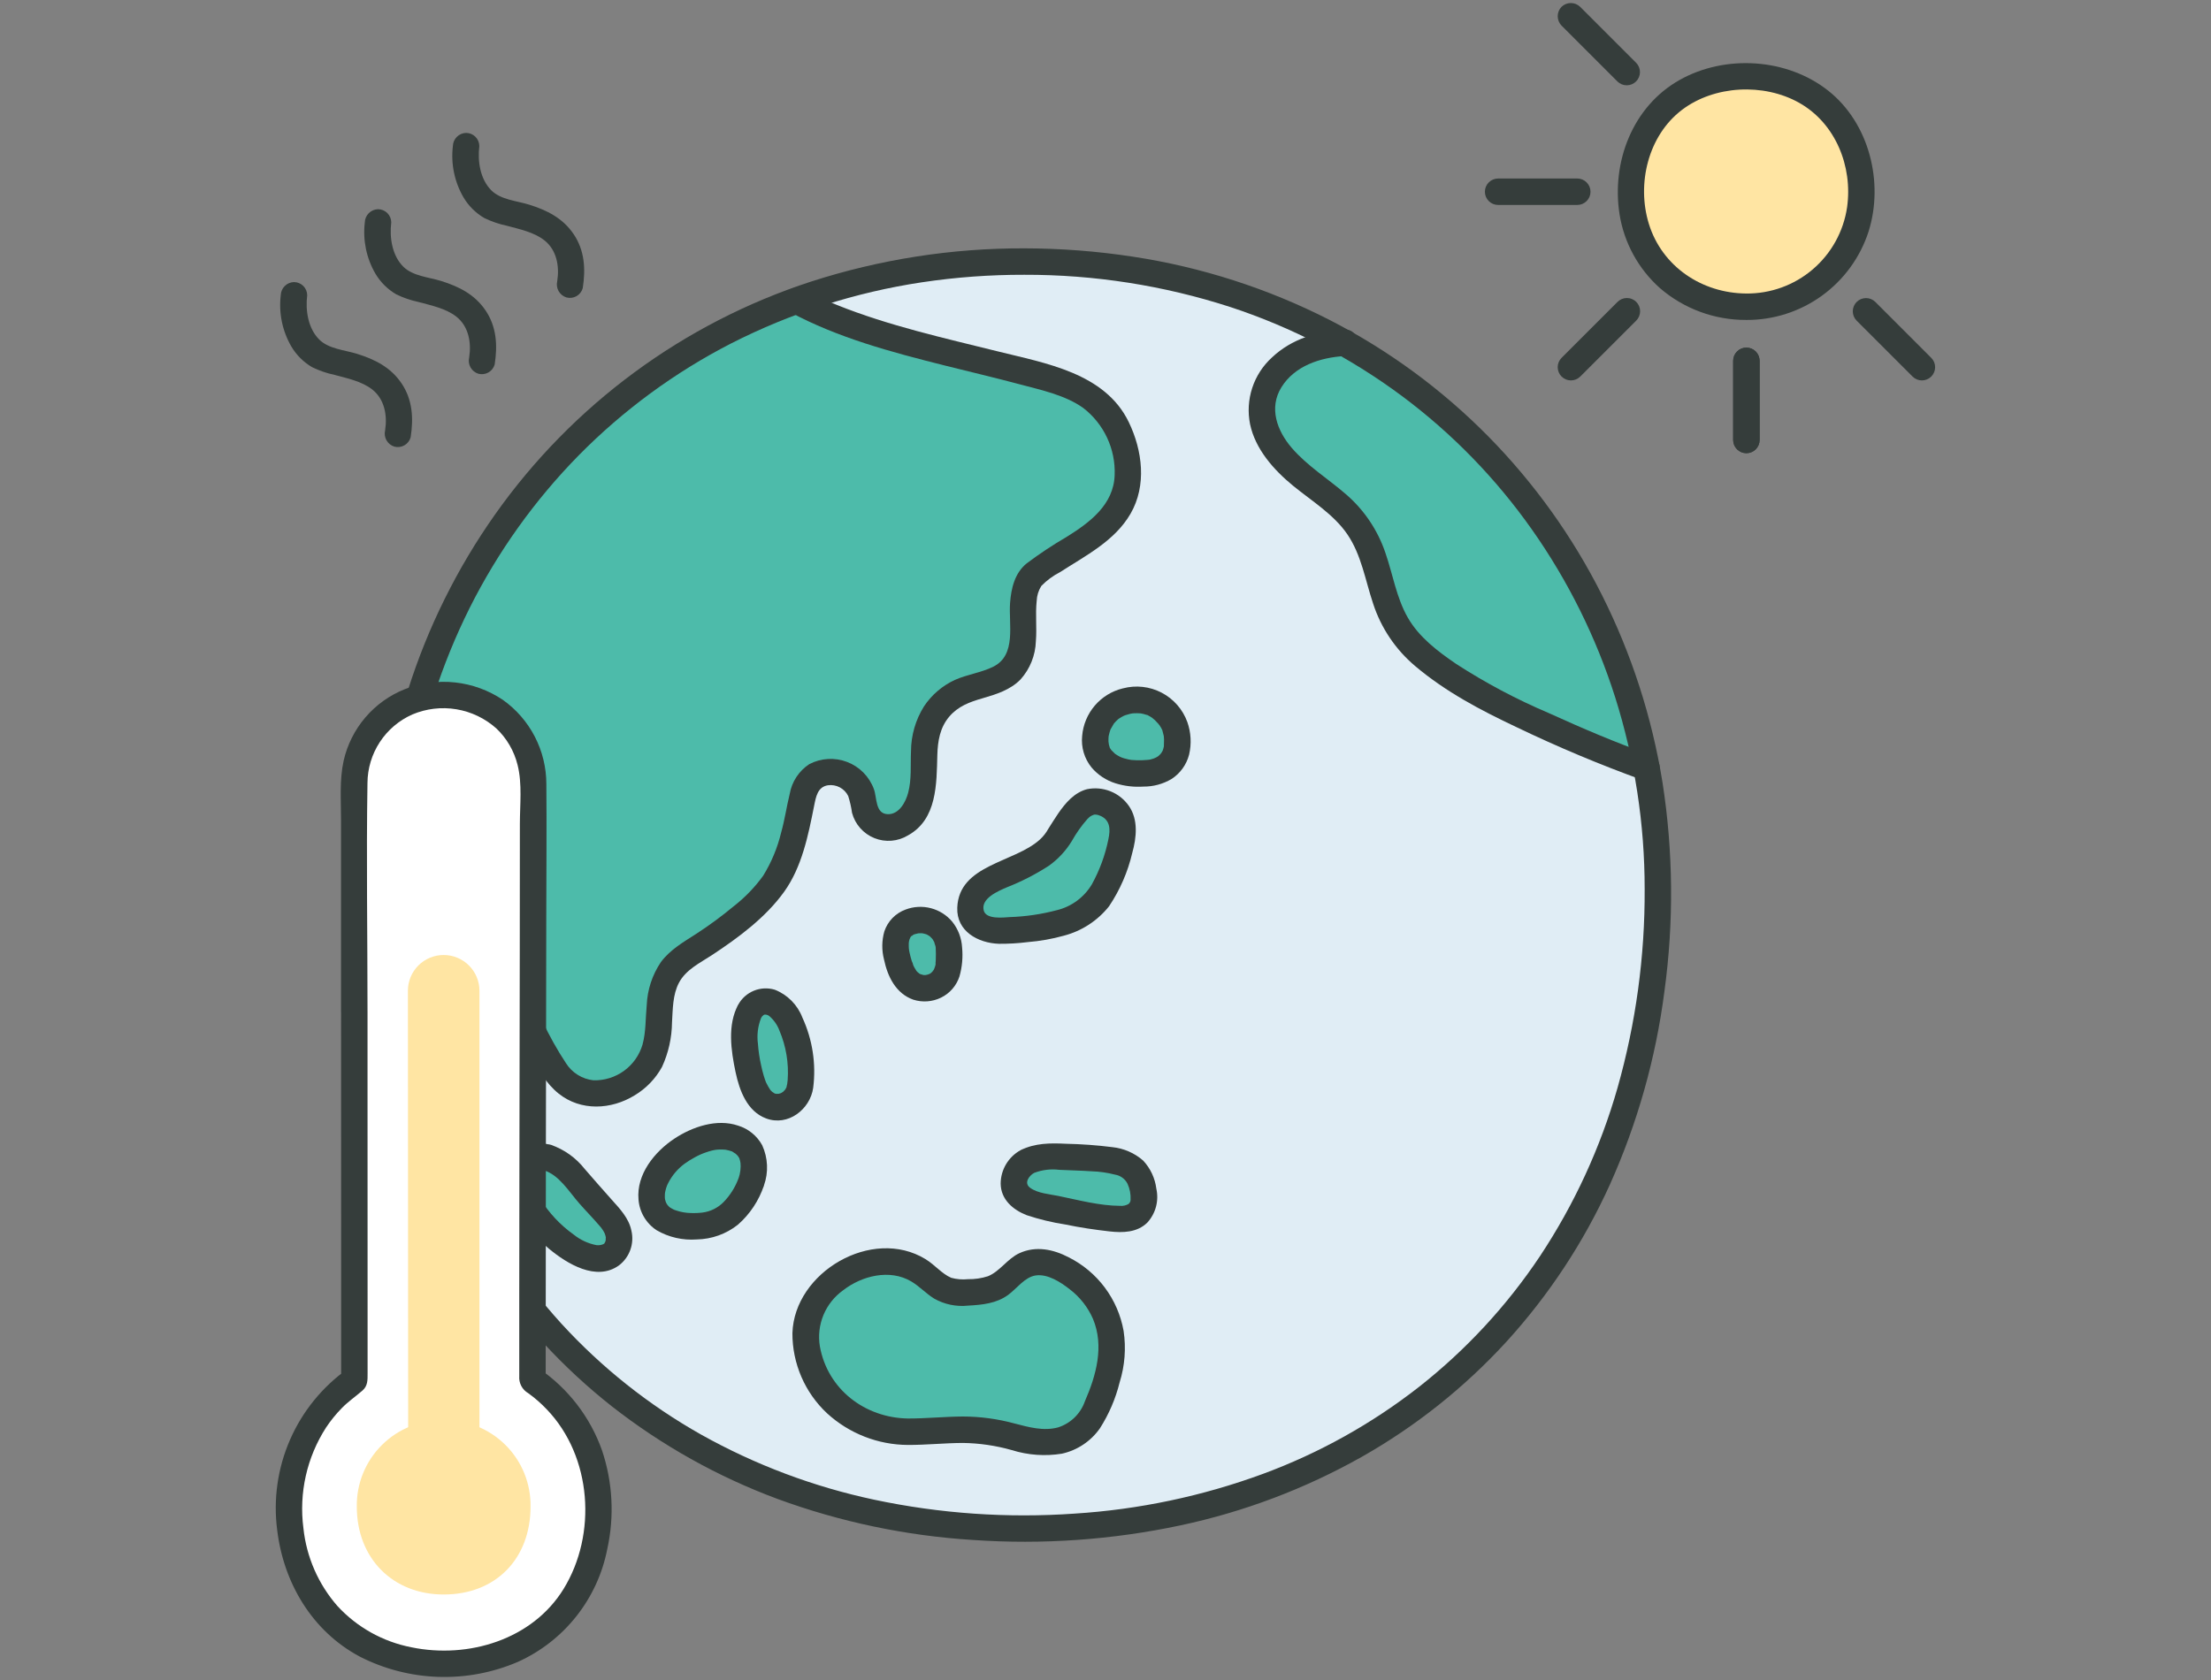 <svg width="200" height="152" viewBox="0 0 200 152" fill="none" xmlns="http://www.w3.org/2000/svg">
<rect x="0" y="0" width="200" height="152" fill="#808080" stroke="none"/>
<g clip-path="url(#clip0_341_64311)">
<path d="M92.655 23.665C58.765 23.665 35.342 49.829 35.342 80.445C35.342 114.7 59.269 138.29 92.655 138.29C126.04 138.29 149.968 114.7 149.968 80.445C149.968 49.828 126.543 23.664 92.655 23.665Z" fill="#E0EDF5"/>
<path d="M101.045 46.175C101.072 46.135 101.098 46.094 101.124 46.053C102.466 43.926 102.167 41.265 101.192 39.049C100.759 38.075 100.131 37.201 99.347 36.481C98.562 35.761 97.638 35.21 96.631 34.862C90.585 32.641 79.238 31.102 72.05 27.195C49.638 35.326 35.342 56.528 35.342 80.446C35.342 80.772 35.344 81.097 35.348 81.421C37.443 81.995 39.431 82.903 41.236 84.113C43.112 85.633 44.726 87.451 46.013 89.495C47.397 91.566 48.396 93.81 49.632 95.961C50.098 96.842 50.748 97.611 51.539 98.217C53.907 99.896 57.42 98.443 58.76 96.1C60.197 93.585 59.016 90.416 60.588 87.969C61.244 86.948 62.314 86.322 63.318 85.693C64.344 85.05 65.325 84.322 66.284 83.582C67.986 82.27 69.792 80.692 70.711 78.708C71.369 77.216 71.874 75.661 72.217 74.066C72.498 72.862 72.56 70.844 73.808 70.171C74.234 69.951 74.708 69.838 75.188 69.843C75.667 69.848 76.139 69.969 76.56 70.198C76.982 70.426 77.342 70.754 77.608 71.153C77.874 71.552 78.039 72.01 78.088 72.488C78.097 72.857 78.184 73.22 78.343 73.553C78.501 73.886 78.729 74.182 79.01 74.422C79.425 74.719 79.927 74.873 80.438 74.86C80.948 74.847 81.441 74.668 81.841 74.35C83.222 73.328 83.518 71.6 83.566 69.985C83.609 68.643 83.516 67.272 83.905 65.987C84.132 65.258 84.508 64.584 85.007 64.006C85.507 63.429 86.12 62.96 86.809 62.63C88.354 61.899 90.276 61.851 91.47 60.629C93.261 58.795 92.11 55.788 92.761 53.303C92.903 52.767 93.196 52.282 93.605 51.907C94.455 51.264 95.34 50.668 96.256 50.123C98.002 49.055 99.891 47.92 101.045 46.175Z" fill="#4DBBAA"/>
<path d="M117.356 32.121C117.689 31.934 118.037 31.773 118.396 31.64C119.424 31.273 120.502 31.062 121.593 31.015C135.988 39.116 145.849 53.174 148.936 69.44C144.387 67.841 135.06 63.761 131.874 61.615C129.81 60.23 127.687 58.779 126.41 56.653C124.791 53.969 124.734 50.55 123.029 47.923C121.683 45.835 119.475 44.503 117.574 42.908C115.674 41.313 113.93 39.101 114.136 36.628C114.297 34.708 115.654 33.075 117.356 32.121Z" fill="#4DBBAA"/>
<path d="M121.602 29.825C119.194 29.968 116.852 30.648 115.065 32.335C114.239 33.084 113.622 34.035 113.274 35.094C112.926 36.153 112.858 37.284 113.077 38.377C113.551 40.64 115.225 42.522 116.964 43.946C118.643 45.322 120.648 46.533 121.888 48.359C123.157 50.228 123.499 52.504 124.207 54.608C124.921 56.809 126.237 58.766 128.006 60.258C130.757 62.586 133.92 64.251 137.16 65.781C140.896 67.577 144.72 69.183 148.619 70.592C148.925 70.677 149.252 70.636 149.528 70.48C149.804 70.323 150.006 70.063 150.09 69.757C150.175 69.451 150.134 69.124 149.977 68.849C149.821 68.573 149.561 68.37 149.255 68.286C146.145 67.187 143.101 65.882 140.099 64.517C137.185 63.28 134.384 61.793 131.726 60.074C130.055 58.931 128.368 57.665 127.344 55.877C126.312 54.076 125.995 51.971 125.322 50.029C124.628 47.966 123.391 46.129 121.741 44.71C120.121 43.305 118.265 42.166 116.854 40.531C115.519 38.983 114.756 36.913 115.91 35.044C117.113 33.094 119.429 32.347 121.602 32.217C123.132 32.125 123.142 29.732 121.602 29.825Z" fill="#353D3B"/>
<path d="M49.513 104.734C49.089 104.615 48.643 104.599 48.212 104.688C47.894 104.745 47.597 104.887 47.353 105.099C47.151 105.319 47.004 105.585 46.926 105.874C46.847 106.163 46.84 106.467 46.905 106.759C47.102 107.75 47.515 108.686 48.113 109.5C48.822 110.529 49.671 111.454 50.636 112.247C51.583 113.004 52.829 113.823 54.079 113.859C54.374 113.889 54.672 113.844 54.945 113.729C55.218 113.613 55.458 113.431 55.642 113.199C55.827 112.967 55.95 112.692 56 112.4C56.05 112.108 56.027 111.807 55.931 111.527C55.742 110.922 55.408 110.373 54.96 109.926C54.499 109.397 54.024 108.879 53.544 108.367C52.647 107.408 51.882 106.254 50.848 105.432C50.455 105.111 50 104.873 49.513 104.734Z" fill="#4DBBAA"/>
<path d="M92.935 105.087C92.422 105.347 92.029 105.795 91.839 106.338C91.675 106.757 91.672 107.221 91.829 107.642C92.021 108.056 92.349 108.392 92.76 108.592C93.71 109.1 94.845 109.213 95.88 109.455C97.532 109.833 99.207 110.106 100.894 110.271C101.565 110.386 102.255 110.242 102.824 109.868C103.83 109.087 103.502 107.419 102.997 106.433C102.363 105.196 100.854 104.993 99.594 104.849C98.398 104.713 97.198 104.728 96.001 104.654C94.959 104.523 93.9 104.672 92.935 105.087Z" fill="#4DBBAA"/>
<path d="M95.925 83.5C94.634 83.854 93.308 84.063 91.972 84.124C90.759 84.216 89.026 84.406 88.155 83.327C87.907 82.963 87.777 82.531 87.784 82.09C87.791 81.65 87.935 81.222 88.194 80.866C88.907 79.804 90.112 79.421 91.231 78.917C92.503 78.405 93.701 77.727 94.795 76.9C96.418 75.571 97.429 71.105 100.424 72.931C102.044 73.92 101.57 75.937 101.091 77.424C100.727 78.739 100.177 79.995 99.458 81.154C98.563 82.461 97.396 83.044 95.925 83.5Z" fill="#4DBBAA"/>
<path d="M85.639 88.022C85.836 87.3 85.903 86.55 85.838 85.806C85.835 85.203 85.619 84.62 85.23 84.159C84.841 83.698 84.303 83.388 83.709 83.283C83.297 83.202 82.87 83.23 82.472 83.364C82.073 83.498 81.716 83.734 81.436 84.047C80.903 84.761 80.952 85.748 81.137 86.574C81.321 87.4 81.649 88.407 82.324 88.953C82.587 89.163 82.896 89.307 83.226 89.374C83.555 89.44 83.896 89.428 84.22 89.337C84.544 89.246 84.842 89.079 85.088 88.85C85.335 88.622 85.524 88.338 85.639 88.022Z" fill="#4DBBAA"/>
<path d="M82.128 129.537C77.381 129.499 73.322 126.197 72.892 121.258C72.612 118.029 75.262 115.277 78.214 114.43C79.7 113.953 81.311 114.06 82.721 114.729C84.65 115.729 84.867 117.096 87.364 116.941C88.267 116.961 89.166 116.806 90.011 116.484C91.175 115.903 91.858 114.661 93.153 114.291C93.989 114.092 94.869 114.193 95.638 114.576C97.273 115.309 98.644 116.524 99.569 118.058C100.393 119.539 100.726 121.244 100.522 122.927C100.311 124.239 99.944 125.522 99.428 126.747C99.094 127.793 98.487 128.731 97.671 129.464C96.736 130.19 95.569 130.551 94.388 130.48C92.882 130.424 91.611 129.934 90.165 129.627C87.483 129.06 84.832 129.558 82.128 129.537Z" fill="#4DBBAA"/>
<path d="M67.817 91.491C68.034 91.086 68.402 90.784 68.841 90.65C69.178 90.586 69.525 90.613 69.847 90.726C70.17 90.84 70.457 91.037 70.68 91.297C71.39 92.184 71.881 93.225 72.113 94.337C72.482 95.662 72.567 97.049 72.362 98.409C72.312 98.73 72.187 99.034 71.997 99.297C71.807 99.561 71.557 99.775 71.268 99.923C70.979 100.072 70.659 100.15 70.335 100.151C70.01 100.152 69.689 100.076 69.4 99.93C68.135 99.209 67.739 97.039 67.517 95.743C67.302 94.611 67.297 93.448 67.502 92.314C67.562 92.025 67.669 91.746 67.817 91.491Z" fill="#4DBBAA"/>
<path d="M67.95 106.944C68.121 106.444 68.202 105.918 68.187 105.389C68.109 102.947 65.628 102.405 63.666 103.06C61.869 103.658 60.13 104.85 59.318 106.605C58.651 108.047 58.781 109.719 60.348 110.472C61.457 110.935 62.675 111.069 63.858 110.858C64.92 110.692 65.883 110.138 66.562 109.305C67.161 108.606 67.631 107.807 67.95 106.944Z" fill="#4DBBAA"/>
<path d="M101.885 63.436C101.203 63.584 100.579 63.926 100.088 64.42C99.601 64.915 99.271 65.543 99.139 66.224C99.008 66.906 99.079 67.611 99.346 68.252C100.311 69.834 102.176 70.142 104.073 69.916C104.687 69.872 105.266 69.61 105.706 69.178C106.145 68.746 106.417 68.172 106.472 67.558C106.602 66.621 106.373 65.668 105.83 64.893C105.406 64.293 104.817 63.829 104.135 63.557C103.411 63.306 102.631 63.264 101.885 63.436Z" fill="#4DBBAA"/>
<path d="M35.033 82.57C36.003 82.799 36.943 83.136 37.836 83.577C38.773 83.983 39.669 84.478 40.512 85.055C42.738 86.678 44.465 89.125 45.839 91.478C46.617 92.809 47.3 94.193 48.032 95.549C48.703 96.787 49.414 98.048 50.531 98.942C52.538 100.55 55.291 100.411 57.42 99.094C58.455 98.472 59.306 97.586 59.886 96.526C60.466 95.262 60.773 93.89 60.788 92.5C60.862 91.31 60.843 90 61.416 88.917C62.049 87.721 63.31 87.131 64.396 86.417C66.781 84.845 69.25 83.024 70.93 80.686C72.537 78.449 73.111 75.585 73.637 72.937C73.811 72.063 73.959 71.206 74.883 71.049C75.254 70.996 75.632 71.061 75.963 71.236C76.294 71.41 76.561 71.685 76.727 72.02C76.884 72.517 76.999 73.025 77.072 73.54C77.208 74.053 77.461 74.527 77.812 74.924C78.163 75.321 78.601 75.631 79.093 75.829C79.585 76.028 80.116 76.108 80.644 76.065C81.172 76.022 81.683 75.856 82.136 75.581C84.778 74.121 84.716 70.907 84.788 68.301C84.824 67.052 85.026 65.837 85.853 64.853C86.657 63.898 87.71 63.514 88.875 63.178C90.11 62.821 91.392 62.421 92.313 61.475C93.171 60.52 93.663 59.292 93.702 58.009C93.802 56.799 93.646 55.579 93.775 54.371C93.793 53.889 93.938 53.42 94.197 53.012C94.69 52.506 95.262 52.084 95.891 51.763C98.203 50.271 100.833 48.95 102.264 46.48C103.745 43.925 103.344 40.755 102.106 38.193C99.956 33.738 94.574 32.868 90.244 31.789C85.36 30.574 80.406 29.476 75.723 27.599C74.674 27.178 73.649 26.698 72.653 26.162C71.298 25.431 70.088 27.496 71.446 28.227C75.781 30.565 80.628 31.854 85.377 33.049C87.679 33.628 89.991 34.168 92.284 34.782C94.194 35.293 96.347 35.743 97.981 36.907C98.906 37.619 99.648 38.543 100.143 39.601C100.639 40.659 100.874 41.82 100.828 42.987C100.741 45.661 98.575 47.273 96.496 48.569C95.245 49.297 94.037 50.098 92.879 50.967C91.79 51.838 91.468 53.224 91.368 54.549C91.225 56.47 91.972 59.266 89.85 60.319C88.754 60.864 87.493 61.017 86.37 61.519C85.239 62.042 84.274 62.868 83.584 63.906C82.821 65.122 82.414 66.527 82.407 67.963C82.349 69.215 82.473 70.501 82.15 71.726C81.929 72.564 81.339 73.674 80.331 73.664C79.151 73.653 79.339 72.157 79.044 71.38C78.838 70.826 78.516 70.321 78.1 69.9C77.684 69.479 77.183 69.152 76.63 68.94C76.078 68.728 75.486 68.635 74.895 68.67C74.305 68.704 73.728 68.863 73.203 69.138C72.74 69.442 72.344 69.838 72.04 70.301C71.735 70.765 71.529 71.286 71.435 71.832C71.148 72.993 70.986 74.17 70.66 75.326C70.328 76.705 69.781 78.022 69.037 79.229C68.284 80.273 67.386 81.203 66.37 81.993C65.296 82.886 64.171 83.716 63 84.477C61.839 85.224 60.63 85.913 59.787 87.039C59.007 88.192 58.562 89.538 58.502 90.929C58.386 92.121 58.438 93.342 58.122 94.507C57.842 95.461 57.255 96.296 56.451 96.881C55.647 97.466 54.672 97.769 53.678 97.741C53.175 97.686 52.691 97.519 52.262 97.251C51.832 96.984 51.469 96.623 51.198 96.196C50.399 94.983 49.689 93.714 49.071 92.399C47.768 89.797 46.128 87.377 44.194 85.201C42.614 83.519 40.697 82.189 38.569 81.296C37.642 80.852 36.67 80.507 35.671 80.264C34.17 79.948 33.528 82.253 35.035 82.57H35.033Z" fill="#353D3B"/>
<path d="M49.83 103.578C48.658 103.293 47.218 103.423 46.38 104.391C45.582 105.314 45.561 106.563 45.893 107.684C46.501 109.738 48.036 111.642 49.669 112.991C51.303 114.339 53.932 115.964 55.988 114.489C56.461 114.129 56.819 113.639 57.018 113.079C57.218 112.519 57.251 111.913 57.112 111.334C56.885 110.221 56.073 109.367 55.34 108.551C54.512 107.63 53.706 106.696 52.892 105.764C52.102 104.757 51.039 103.998 49.83 103.578C48.352 103.139 47.72 105.447 49.194 105.885C50.567 106.293 51.479 107.829 52.392 108.869C52.987 109.549 53.623 110.192 54.21 110.879C54.403 111.088 54.565 111.323 54.691 111.577C54.743 111.703 54.781 111.835 54.806 111.969C54.794 111.883 54.785 112.235 54.794 112.192C54.78 112.257 54.759 112.32 54.744 112.383C54.777 112.258 54.713 112.433 54.701 112.453C54.764 112.348 54.66 112.503 54.644 112.517C54.662 112.5 54.902 112.385 54.552 112.576C54.361 112.654 54.153 112.681 53.949 112.655C53.2 112.511 52.499 112.186 51.905 111.709C50.676 110.834 49.636 109.72 48.845 108.435C48.612 108.071 48.42 107.681 48.273 107.275C48.142 106.945 48.074 106.594 48.073 106.24C48.064 106.402 48.081 106.2 48.084 106.175L48.118 106.052C48.081 106.121 48.082 106.12 48.121 106.048C48.151 105.988 48.152 105.964 48.297 105.895C48.219 105.932 48.53 105.834 48.546 105.832C48.764 105.806 48.986 105.823 49.197 105.882C49.503 105.966 49.83 105.926 50.106 105.769C50.382 105.612 50.584 105.352 50.669 105.047C50.753 104.741 50.712 104.414 50.556 104.138C50.399 103.862 50.139 103.659 49.833 103.575L49.83 103.578Z" fill="#353D3B"/>
<path d="M92.332 104.055C91.786 104.352 91.33 104.79 91.01 105.323C90.691 105.857 90.52 106.466 90.517 107.087C90.534 108.53 91.629 109.458 92.871 109.945C94.017 110.325 95.193 110.608 96.387 110.792C97.702 111.065 99.032 111.262 100.366 111.413C101.56 111.548 102.853 111.521 103.774 110.626C104.149 110.218 104.42 109.727 104.564 109.192C104.707 108.657 104.72 108.096 104.6 107.555C104.482 106.599 104.063 105.705 103.404 105.002C102.625 104.321 101.655 103.898 100.626 103.79C99.23 103.614 97.826 103.512 96.419 103.483C94.996 103.415 93.639 103.416 92.33 104.057C92.058 104.219 91.861 104.481 91.781 104.787C91.7 105.093 91.743 105.418 91.901 105.693C92.065 105.962 92.327 106.157 92.632 106.237C92.938 106.317 93.262 106.276 93.537 106.122C94.263 105.842 95.046 105.745 95.818 105.842C96.793 105.889 97.771 105.908 98.746 105.973C99.46 105.996 100.169 106.097 100.86 106.276C101.099 106.313 101.326 106.407 101.522 106.549C101.718 106.692 101.878 106.878 101.988 107.094C102.2 107.551 102.296 108.054 102.269 108.557C102.267 108.63 102.25 108.701 102.217 108.767C102.184 108.832 102.138 108.889 102.08 108.934C101.848 109.067 101.58 109.126 101.314 109.1C99.442 109.088 97.553 108.576 95.732 108.203C94.928 108.038 93.861 107.968 93.178 107.464C92.594 107.034 93.085 106.376 93.538 106.122C94.882 105.367 93.678 103.3 92.332 104.055Z" fill="#353D3B"/>
<path d="M95.606 82.347C94.217 82.716 92.791 82.926 91.354 82.974C90.75 83.013 89.194 83.206 88.985 82.376C88.706 81.27 90.326 80.607 91.072 80.283C92.403 79.761 93.679 79.106 94.879 78.329C95.714 77.731 96.42 76.972 96.953 76.095C97.354 75.375 97.832 74.701 98.378 74.085C98.432 74.031 98.488 73.978 98.546 73.928C98.824 73.687 98.37 74.06 98.658 73.849C98.717 73.808 98.779 73.773 98.844 73.743C98.619 73.856 98.905 73.722 98.953 73.712C99.001 73.702 99.183 73.662 98.953 73.702C98.943 73.702 99.294 73.702 99.13 73.69C98.966 73.678 99.338 73.74 99.326 73.734C99.301 73.727 99.663 73.868 99.551 73.816C100.445 74.227 100.444 75.055 100.265 75.918C99.978 77.349 99.474 78.727 98.77 80.005C98.425 80.586 97.968 81.092 97.425 81.494C96.883 81.896 96.266 82.186 95.61 82.347C94.147 82.81 94.772 85.121 96.246 84.654C97.856 84.231 99.286 83.299 100.322 81.996C101.308 80.525 102.019 78.889 102.422 77.165C102.806 75.783 102.981 74.168 102.119 72.923C101.704 72.325 101.123 71.862 100.448 71.593C99.773 71.323 99.033 71.257 98.321 71.405C97.174 71.711 96.377 72.651 95.729 73.588C95.412 74.046 95.127 74.526 94.823 74.992C94.626 75.355 94.369 75.681 94.064 75.958C91.764 78.063 86.745 78.205 86.592 82.116C86.509 84.262 88.47 85.324 90.358 85.391C91.23 85.397 92.103 85.346 92.969 85.237C94.077 85.147 95.175 84.953 96.246 84.654C97.715 84.216 97.088 81.909 95.606 82.347Z" fill="#353D3B"/>
<path d="M86.792 88.337C87.032 87.488 87.113 86.602 87.028 85.724C86.981 84.874 86.671 84.061 86.14 83.396C85.638 82.796 84.962 82.368 84.206 82.17C83.449 81.972 82.65 82.015 81.919 82.292C81.47 82.455 81.064 82.717 80.731 83.058C80.399 83.4 80.147 83.813 79.996 84.265C79.759 85.094 79.748 85.972 79.964 86.807C80.289 88.359 81.034 89.888 82.617 90.448C83.442 90.709 84.335 90.644 85.114 90.266C85.509 90.075 85.862 89.805 86.15 89.474C86.439 89.142 86.657 88.756 86.792 88.338C86.875 88.032 86.833 87.706 86.677 87.431C86.521 87.155 86.262 86.953 85.957 86.867C85.651 86.791 85.328 86.835 85.054 86.99C84.78 87.146 84.577 87.401 84.486 87.702C84.398 87.945 84.625 87.462 84.496 87.68C84.472 87.72 84.452 87.763 84.428 87.803C84.399 87.839 84.374 87.878 84.353 87.918C84.359 87.794 84.519 87.727 84.37 87.889C84.315 87.949 84.213 88.006 84.175 88.075C84.266 87.91 84.355 87.947 84.201 88.045C84.144 88.081 84.085 88.11 84.027 88.145C83.936 88.199 83.891 88.149 84.13 88.106C84.077 88.122 84.025 88.14 83.973 88.162C83.883 88.19 83.767 88.195 83.681 88.231C83.911 88.132 83.909 88.216 83.767 88.215C83.711 88.215 83.656 88.219 83.6 88.219C83.554 88.219 83.51 88.213 83.465 88.212C83.229 88.204 83.729 88.275 83.515 88.216C83.409 88.174 83.299 88.14 83.188 88.116C83.382 88.129 83.387 88.216 83.284 88.151C83.234 88.121 83.184 88.09 83.131 88.064C83.028 88.01 83.001 87.908 83.168 88.104C83.136 88.067 83.085 88.035 83.049 88C82.999 87.954 82.955 87.906 82.91 87.856C82.711 87.632 82.992 88.014 82.876 87.809C82.821 87.713 82.758 87.621 82.706 87.524C82.666 87.45 82.631 87.374 82.594 87.298C82.532 87.172 82.623 87.225 82.615 87.348C82.586 87.209 82.539 87.075 82.475 86.949C82.433 86.819 82.396 86.687 82.362 86.554C82.327 86.422 82.297 86.296 82.27 86.166C82.258 86.109 82.247 86.053 82.237 85.997C82.233 85.975 82.204 85.695 82.219 85.897C82.234 86.099 82.214 85.811 82.213 85.793C82.208 85.734 82.205 85.675 82.204 85.616C82.204 85.542 82.204 85.466 82.204 85.395C82.204 85.357 82.223 85.052 82.208 85.245C82.193 85.439 82.225 85.17 82.231 85.145C82.244 85.089 82.258 85.033 82.275 84.978C82.286 84.942 82.403 84.729 82.307 84.878C82.204 85.039 82.357 84.808 82.366 84.789C82.482 84.557 82.327 84.839 82.326 84.824C82.326 84.793 82.433 84.707 82.458 84.683C82.574 84.572 82.593 84.656 82.425 84.698C82.495 84.663 82.561 84.622 82.624 84.575C82.67 84.548 82.717 84.524 82.766 84.504L82.627 84.564C82.677 84.545 82.727 84.528 82.777 84.514C82.879 84.483 82.984 84.464 83.089 84.439C83.357 84.377 82.815 84.442 83.089 84.443C83.141 84.443 83.195 84.438 83.247 84.437C83.299 84.437 83.351 84.437 83.403 84.44C83.455 84.443 83.502 84.447 83.556 84.452C83.374 84.425 83.331 84.421 83.427 84.438C83.543 84.467 83.659 84.488 83.776 84.527L83.849 84.552C83.945 84.589 83.945 84.59 83.849 84.552L83.777 84.523C83.822 84.544 83.867 84.568 83.912 84.592C83.956 84.617 83.998 84.642 84.041 84.67C84.064 84.684 84.267 84.829 84.103 84.706C83.938 84.582 84.13 84.735 84.152 84.755C84.207 84.805 84.259 84.859 84.308 84.914C84.337 84.954 84.369 84.992 84.404 85.026C84.294 84.882 84.275 84.861 84.349 84.964L84.389 85.026C84.429 85.09 84.466 85.155 84.5 85.221L84.533 85.289C84.586 85.405 84.576 85.379 84.502 85.211C84.53 85.335 84.567 85.457 84.612 85.576L84.629 85.651C84.646 85.755 84.648 85.753 84.633 85.646C84.62 85.539 84.619 85.537 84.633 85.643C84.638 85.696 84.641 85.749 84.643 85.801C84.66 86.14 84.664 86.483 84.648 86.822C84.644 86.904 84.639 86.986 84.632 87.068C84.628 87.117 84.623 87.165 84.617 87.214C84.606 87.305 84.61 87.279 84.626 87.138C84.672 87.262 84.527 87.587 84.489 87.699C84.407 88.005 84.449 88.331 84.605 88.606C84.761 88.881 85.019 89.084 85.324 89.17C85.629 89.247 85.952 89.203 86.225 89.048C86.499 88.893 86.702 88.638 86.792 88.337Z" fill="#353D3B"/>
<path d="M82.128 128.341C78.24 128.278 74.862 125.707 74.162 121.812C74.004 120.856 74.117 119.875 74.487 118.979C74.858 118.084 75.472 117.31 76.259 116.745C77.959 115.422 80.487 114.789 82.432 115.941C83.172 116.38 83.757 117.028 84.491 117.486C85.423 118.017 86.498 118.242 87.564 118.128C88.855 118.057 90.135 117.937 91.208 117.147C91.963 116.592 92.699 115.547 93.677 115.399C94.768 115.234 95.945 116.007 96.76 116.645C97.68 117.345 98.406 118.268 98.868 119.328C99.899 121.797 99.155 124.449 98.133 126.792C97.939 127.345 97.619 127.845 97.199 128.253C96.779 128.661 96.27 128.967 95.712 129.145C94.389 129.506 93.034 129.12 91.748 128.785C90.232 128.374 88.668 128.163 87.097 128.16C85.439 128.169 83.787 128.345 82.128 128.341C80.588 128.337 80.586 130.729 82.128 130.733C83.787 130.737 85.439 130.56 87.097 130.552C88.595 130.573 90.083 130.791 91.524 131.2C92.991 131.659 94.546 131.77 96.063 131.522C97.456 131.212 98.682 130.392 99.499 129.222C100.313 127.946 100.914 126.546 101.277 125.077C101.749 123.569 101.872 121.974 101.637 120.412C101.383 118.994 100.803 117.654 99.942 116.499C99.08 115.344 97.962 114.406 96.675 113.759C95.275 113.026 93.698 112.7 92.211 113.383C91.126 113.881 90.452 115.031 89.362 115.471C88.781 115.657 88.173 115.746 87.564 115.735C87.053 115.788 86.537 115.746 86.042 115.61C85.188 115.243 84.583 114.45 83.712 113.918C78.895 110.973 71.845 115.091 71.679 120.625C71.675 121.983 71.952 123.326 72.49 124.572C73.029 125.818 73.818 126.94 74.809 127.867C76.808 129.698 79.417 130.72 82.128 130.733C83.668 130.758 83.668 128.366 82.128 128.341Z" fill="#353D3B"/>
<path d="M68.85 92.095C68.896 92 68.965 91.918 69.05 91.856C69.199 91.733 68.96 91.896 69.134 91.809C69.307 91.722 69.157 91.804 69.162 91.804C69.058 91.811 69.258 91.797 69.257 91.797C69.382 91.809 69.501 91.859 69.599 91.938C70.009 92.292 70.322 92.744 70.509 93.253C71.104 94.657 71.359 96.182 71.251 97.704C71.236 97.941 71.195 98.176 71.132 98.405C71.149 98.365 71.018 98.604 70.964 98.673C71.106 98.492 70.715 98.891 70.902 98.739C70.838 98.788 70.591 98.93 70.644 98.906C70.696 98.882 70.424 98.973 70.349 98.986C70.602 98.942 70.13 98.967 70.249 98.981C70.389 98.997 70.15 98.954 70.118 98.945C69.935 98.889 70.237 99.017 70.06 98.925C69.987 98.888 69.755 98.698 69.899 98.833C69.847 98.783 69.8 98.729 69.744 98.683C69.738 98.678 69.616 98.541 69.694 98.633C69.548 98.418 69.418 98.191 69.306 97.956C69.202 97.737 69.264 97.856 69.284 97.906C69.254 97.83 69.226 97.752 69.198 97.675C69.158 97.558 69.12 97.44 69.084 97.322C68.991 97.012 68.915 96.696 68.847 96.38C68.703 95.743 68.607 95.096 68.561 94.445C68.453 93.65 68.552 92.84 68.85 92.095C69.594 90.746 67.529 89.538 66.785 90.887C65.779 92.71 66.127 95.07 66.54 97.017C66.893 98.675 67.583 100.556 69.307 101.194C71.28 101.926 73.285 100.373 73.559 98.418C73.835 96.247 73.494 94.042 72.577 92.055C72.358 91.486 72.024 90.97 71.595 90.538C71.166 90.106 70.652 89.768 70.085 89.546C69.464 89.359 68.797 89.39 68.197 89.635C67.596 89.879 67.097 90.322 66.783 90.889C65.961 92.193 68.031 93.395 68.85 92.095Z" fill="#353D3B"/>
<path d="M69.103 107.262C69.528 106.071 69.471 104.762 68.944 103.613C68.478 102.762 67.698 102.127 66.77 101.843C64.845 101.189 62.634 101.943 61.012 103.014C59.218 104.197 57.551 106.247 57.758 108.527C57.799 109.087 57.97 109.631 58.257 110.114C58.543 110.598 58.937 111.009 59.409 111.315C60.503 111.947 61.763 112.234 63.023 112.14C64.377 112.117 65.685 111.649 66.746 110.808C67.832 109.856 68.646 108.633 69.103 107.263C69.188 106.957 69.147 106.63 68.991 106.354C68.834 106.078 68.574 105.876 68.268 105.791C67.962 105.707 67.636 105.748 67.36 105.904C67.084 106.061 66.881 106.321 66.797 106.627C66.502 107.424 66.044 108.151 65.451 108.761C64.94 109.282 64.267 109.616 63.543 109.708C63.685 109.684 63.461 109.719 63.452 109.719C63.334 109.731 63.216 109.74 63.098 109.746C62.879 109.758 62.66 109.759 62.441 109.749C62.013 109.736 61.589 109.661 61.183 109.525C61.041 109.487 60.906 109.429 60.781 109.351C60.689 109.302 60.6 109.246 60.517 109.183C60.575 109.229 60.608 109.28 60.488 109.141C60.438 109.084 60.382 109.034 60.334 108.975C60.465 109.137 60.327 108.948 60.299 108.901C60.272 108.854 60.175 108.636 60.257 108.845C60.218 108.746 60.197 108.638 60.163 108.535C60.149 108.492 60.125 108.302 60.152 108.529C60.144 108.457 60.14 108.38 60.138 108.309C60.135 108.214 60.14 108.121 60.143 108.028C60.143 107.968 60.189 107.728 60.148 107.947C60.177 107.792 60.214 107.64 60.258 107.489C60.288 107.394 60.32 107.299 60.358 107.206C60.388 107.128 60.388 107.13 60.358 107.212C60.386 107.15 60.415 107.09 60.447 107.03C60.795 106.35 61.295 105.758 61.908 105.301C62.212 105.08 62.532 104.88 62.864 104.703C63.184 104.525 63.519 104.376 63.866 104.259C64.04 104.198 64.215 104.143 64.396 104.099C64.465 104.083 64.534 104.068 64.603 104.054C64.6 104.054 64.94 104.001 64.756 104.025C64.571 104.049 64.913 104.014 64.91 104.014C64.98 104.009 65.049 104.006 65.118 104.004C65.29 104 65.461 104.011 65.632 104.022C65.955 104.043 65.472 103.986 65.664 104.029C65.761 104.05 65.858 104.068 65.954 104.095C66.033 104.117 66.109 104.145 66.187 104.168C66.42 104.238 66.031 104.063 66.254 104.199C66.338 104.248 66.687 104.498 66.484 104.321C66.553 104.381 66.84 104.706 66.683 104.49C66.74 104.569 66.783 104.656 66.839 104.736C66.972 104.928 66.808 104.569 66.883 104.819C66.903 104.888 66.926 104.954 66.944 105.023C66.951 105.047 67.007 105.387 66.981 105.15C67.03 105.65 66.969 106.155 66.802 106.629C66.761 106.78 66.749 106.938 66.769 107.094C66.788 107.25 66.838 107.401 66.915 107.537C66.993 107.674 67.097 107.794 67.221 107.89C67.345 107.987 67.486 108.058 67.638 108.1C67.789 108.142 67.948 108.153 68.103 108.134C68.259 108.114 68.41 108.064 68.546 107.987C68.683 107.909 68.803 107.806 68.9 107.682C68.996 107.558 69.067 107.416 69.109 107.265L69.103 107.262Z" fill="#353D3B"/>
<path d="M101.567 62.282C100.581 62.521 99.694 63.065 99.034 63.837C98.374 64.608 97.973 65.568 97.888 66.58C97.781 67.608 98.088 68.637 98.739 69.44C99.31 70.111 100.06 70.606 100.901 70.869C101.715 71.123 102.569 71.224 103.419 71.168C104.317 71.176 105.2 70.938 105.973 70.481C106.76 69.973 107.326 69.187 107.561 68.28C107.792 67.302 107.737 66.277 107.403 65.329C106.988 64.183 106.158 63.234 105.078 62.671C103.997 62.107 102.745 61.968 101.567 62.283C101.263 62.369 101.004 62.572 100.848 62.847C100.691 63.123 100.65 63.449 100.732 63.754C100.823 64.056 101.026 64.312 101.301 64.467C101.575 64.623 101.899 64.666 102.205 64.589C102.168 64.596 102.576 64.524 102.423 64.544C102.298 64.56 102.558 64.536 102.582 64.534C102.772 64.525 102.964 64.528 103.154 64.542C103.182 64.542 103.383 64.581 103.213 64.549C103.295 64.565 103.377 64.582 103.459 64.602C103.558 64.626 103.658 64.671 103.758 64.689C103.9 64.715 103.64 64.615 103.831 64.715C103.992 64.797 104.146 64.891 104.294 64.994C104.11 64.862 104.433 65.123 104.469 65.157C104.576 65.26 104.677 65.368 104.773 65.479C104.761 65.463 104.981 65.747 104.892 65.62C104.836 65.542 105 65.797 105.022 65.835C105.06 65.902 105.095 65.969 105.127 66.039C105.212 66.219 105.071 65.793 105.154 66.125C105.192 66.275 105.236 66.42 105.268 66.574C105.318 66.809 105.28 66.656 105.275 66.602C105.285 66.702 105.291 66.8 105.295 66.897C105.302 67.097 105.277 67.299 105.281 67.499C105.286 67.707 105.353 67.25 105.276 67.549C105.259 67.613 105.247 67.678 105.229 67.742C105.212 67.807 105.186 67.865 105.17 67.928C105.225 67.717 105.216 67.837 105.178 67.903C105.146 67.957 105.12 68.013 105.087 68.066C105.082 68.074 104.911 68.32 105.024 68.171C105.138 68.022 104.948 68.249 104.94 68.257C104.891 68.311 104.823 68.357 104.776 68.412C104.672 68.536 105.003 68.281 104.766 68.418C104.713 68.448 104.664 68.484 104.612 68.514C104.528 68.564 104.237 68.672 104.482 68.59C104.349 68.635 104.217 68.672 104.084 68.71C104.016 68.729 103.794 68.765 104.076 68.723C103.968 68.739 103.857 68.748 103.748 68.757C103.444 68.783 103.138 68.793 102.832 68.786C102.674 68.782 102.517 68.768 102.359 68.758C102.307 68.755 102.126 68.723 102.37 68.763C102.27 68.747 102.17 68.73 102.071 68.709C101.94 68.682 101.811 68.65 101.683 68.61C101.62 68.59 101.557 68.57 101.495 68.548C101.489 68.548 101.201 68.421 101.365 68.498C101.529 68.576 101.247 68.435 101.244 68.434C101.187 68.403 101.131 68.371 101.076 68.338C101.02 68.305 100.967 68.268 100.913 68.233C100.658 68.068 101.07 68.391 100.847 68.183C100.751 68.093 100.66 67.997 100.566 67.905C100.345 67.691 100.631 68.024 100.53 67.868C100.495 67.807 100.456 67.749 100.412 67.694C100.313 67.586 100.457 67.901 100.384 67.632C100.365 67.562 100.341 67.495 100.323 67.426C100.305 67.357 100.296 67.285 100.277 67.217C100.342 67.453 100.273 67.176 100.27 67.112C100.263 66.935 100.268 66.758 100.285 66.581C100.267 66.812 100.276 66.636 100.289 66.584C100.316 66.481 100.335 66.377 100.364 66.274C100.384 66.206 100.409 66.14 100.429 66.072C100.504 65.812 100.357 66.187 100.471 65.967C100.552 65.81 100.643 65.662 100.733 65.51C100.895 65.236 100.638 65.597 100.765 65.46C100.824 65.397 100.878 65.329 100.939 65.267C101.006 65.198 101.077 65.132 101.15 65.068C101.214 65.014 101.209 65.017 101.135 65.075C101.181 65.041 101.229 65.009 101.278 64.978C101.342 64.936 101.409 64.896 101.477 64.859C101.552 64.824 101.626 64.786 101.697 64.743C101.574 64.796 101.796 64.709 101.822 64.7C101.95 64.656 102.079 64.622 102.21 64.59C102.515 64.503 102.772 64.3 102.929 64.025C103.085 63.75 103.127 63.424 103.046 63.118C102.956 62.814 102.752 62.557 102.476 62.401C102.2 62.245 101.874 62.202 101.567 62.282Z" fill="#353D3B"/>
<path d="M92.655 22.469C86.106 22.449 79.595 23.464 73.363 25.477C61.808 29.24 51.778 36.636 44.769 46.564C41.353 51.404 38.705 56.741 36.918 62.389C35.082 68.204 34.147 74.265 34.146 80.363C34.109 86.681 34.964 92.973 36.683 99.052C38.286 104.681 40.746 110.029 43.974 114.91C47.087 119.592 50.923 123.751 55.337 127.233C59.869 130.78 64.921 133.607 70.316 135.612C76.007 137.703 81.973 138.955 88.025 139.331C94.305 139.764 100.616 139.32 106.773 138.011C112.515 136.79 118.039 134.704 123.155 131.825C128.052 129.055 132.481 125.53 136.28 121.379C140.112 117.171 143.261 112.388 145.613 107.204C148.111 101.645 149.777 95.748 150.557 89.704C151.419 83.419 151.36 77.043 150.382 70.776C149.43 64.866 147.576 59.138 144.885 53.791C142.234 48.526 138.779 43.705 134.644 39.502C130.453 35.247 125.609 31.688 120.296 28.96C114.7 26.102 108.681 24.164 102.469 23.221C99.221 22.725 95.941 22.474 92.657 22.469C91.117 22.469 91.115 24.861 92.657 24.861C98.99 24.844 105.286 25.831 111.31 27.785C116.871 29.616 122.101 32.329 126.801 35.819C131.337 39.197 135.308 43.275 138.566 47.9C141.844 52.55 144.387 57.677 146.107 63.1C147.877 68.711 148.776 74.56 148.771 80.443C148.8 86.52 147.975 92.57 146.319 98.416C144.776 103.819 142.413 108.954 139.311 113.639C136.317 118.126 132.633 122.112 128.397 125.451C124.108 128.81 119.322 131.479 114.21 133.363C108.742 135.371 103.012 136.578 97.199 136.946C91.134 137.372 85.039 136.949 79.091 135.69C73.604 134.524 68.323 132.538 63.426 129.799C58.702 127.137 54.43 123.743 50.768 119.743C47.096 115.701 44.078 111.111 41.824 106.137C39.448 100.865 37.862 95.27 37.119 89.535C36.278 83.52 36.315 77.415 37.232 71.411C38.133 65.703 39.905 60.168 42.486 54.998C45.038 49.911 48.367 45.253 52.354 41.193C56.385 37.105 61.043 33.685 66.151 31.063C71.564 28.308 77.387 26.443 83.394 25.541C86.46 25.081 89.556 24.854 92.657 24.861C94.194 24.859 94.197 22.467 92.655 22.469Z" fill="#353D3B"/>
<path d="M159.169 39.807V32.646C159.169 32.329 159.043 32.025 158.818 31.8C158.594 31.576 158.29 31.45 157.972 31.45C157.655 31.45 157.351 31.576 157.127 31.8C156.902 32.025 156.776 32.329 156.776 32.646V39.807C156.776 40.124 156.902 40.428 157.127 40.653C157.351 40.877 157.655 41.003 157.972 41.003C158.29 41.003 158.594 40.877 158.818 40.653C159.043 40.428 159.169 40.124 159.169 39.807Z" fill="#353D3B"/>
<path d="M159.169 39.807V32.646C159.169 32.329 159.043 32.025 158.818 31.8C158.594 31.576 158.29 31.45 157.972 31.45C157.655 31.45 157.351 31.576 157.127 31.8C156.902 32.025 156.776 32.329 156.776 32.646V39.807C156.776 40.124 156.902 40.428 157.127 40.653C157.351 40.877 157.655 41.003 157.972 41.003C158.29 41.003 158.594 40.877 158.818 40.653C159.043 40.428 159.169 40.124 159.169 39.807Z" fill="#353D3B"/>
<path d="M135.514 18.543H142.676C142.993 18.543 143.297 18.417 143.521 18.193C143.746 17.969 143.872 17.665 143.872 17.347C143.872 17.03 143.746 16.726 143.521 16.502C143.297 16.277 142.993 16.151 142.676 16.151H135.514C135.197 16.151 134.893 16.277 134.669 16.502C134.444 16.726 134.318 17.03 134.318 17.347C134.318 17.665 134.444 17.969 134.669 18.193C134.893 18.417 135.197 18.543 135.514 18.543Z" fill="#353D3B"/>
<path d="M141.247 2.311L146.311 7.375C146.536 7.596 146.839 7.72 147.154 7.718C147.47 7.717 147.772 7.591 147.995 7.368C148.218 7.145 148.344 6.843 148.346 6.527C148.347 6.212 148.223 5.908 148.002 5.683L142.939 0.62C142.713 0.399 142.409 0.275 142.093 0.275C141.777 0.275 141.473 0.399 141.247 0.62C141.028 0.847 140.905 1.15 140.905 1.466C140.905 1.781 141.028 2.084 141.247 2.311Z" fill="#353D3B"/>
<path d="M174.702 32.384L169.639 27.32C169.414 27.095 169.11 26.969 168.793 26.969C168.475 26.969 168.171 27.096 167.947 27.32C167.723 27.544 167.597 27.849 167.597 28.166C167.597 28.483 167.723 28.787 167.947 29.012L173.011 34.075C173.236 34.296 173.539 34.42 173.854 34.419C174.17 34.417 174.472 34.291 174.695 34.068C174.918 33.845 175.044 33.543 175.046 33.227C175.047 32.912 174.923 32.608 174.702 32.384Z" fill="#353D3B"/>
<path d="M142.939 34.075L148.003 29.011C148.115 28.901 148.205 28.769 148.266 28.623C148.327 28.478 148.359 28.321 148.36 28.163C148.361 28.006 148.33 27.849 148.27 27.703C148.21 27.557 148.121 27.424 148.01 27.313C147.898 27.201 147.765 27.113 147.619 27.053C147.473 26.992 147.317 26.962 147.159 26.962C147.001 26.963 146.845 26.995 146.699 27.056C146.554 27.118 146.422 27.207 146.311 27.32L141.248 32.383C141.026 32.608 140.903 32.911 140.904 33.227C140.906 33.542 141.032 33.845 141.255 34.068C141.478 34.291 141.78 34.417 142.096 34.418C142.411 34.419 142.714 34.296 142.939 34.075Z" fill="#353D3B"/>
<path d="M157.944 27.752C156.576 27.781 155.217 27.535 153.946 27.028C152.675 26.521 151.52 25.764 150.548 24.801C149.576 23.838 148.808 22.689 148.289 21.423C147.77 20.157 147.511 18.8 147.528 17.432C147.528 11.207 151.876 6.92 157.944 6.92C164.012 6.92 168.36 11.206 168.36 17.432C168.377 18.8 168.118 20.157 167.599 21.423C167.081 22.689 166.312 23.838 165.34 24.801C164.369 25.764 163.213 26.521 161.942 27.028C160.672 27.535 159.312 27.781 157.944 27.752Z" fill="#FFE5A3"/>
<path d="M157.944 26.555C153.957 26.525 150.344 24.124 149.149 20.248C148.037 16.635 149.078 12.274 152.143 9.943C155.068 7.719 159.533 7.497 162.737 9.295C166.031 11.143 167.605 15.049 167.081 18.756C166.759 20.941 165.656 22.936 163.976 24.37C162.296 25.805 160.153 26.581 157.944 26.556C156.405 26.568 156.402 28.96 157.944 28.948C160.399 28.967 162.797 28.202 164.789 26.766C166.78 25.33 168.263 23.296 169.021 20.961C170.429 16.51 169.089 11.139 165.377 8.206C161.65 5.259 156.076 4.91 151.942 7.229C147.668 9.627 145.758 14.669 146.499 19.389C146.911 21.97 148.202 24.329 150.153 26.068C152.318 27.936 155.084 28.958 157.943 28.947C159.483 28.96 159.485 26.567 157.944 26.555Z" fill="#353D3B"/>
<path d="M25.396 26.717C25.205 28.324 25.54 29.95 26.353 31.349C26.811 32.124 27.46 32.77 28.238 33.224C28.886 33.538 29.57 33.773 30.274 33.921C31.406 34.228 32.727 34.499 33.669 35.237C34.799 36.123 35.045 37.604 34.836 38.938C34.761 39.243 34.806 39.566 34.962 39.839C35.117 40.113 35.372 40.316 35.672 40.408C35.978 40.49 36.304 40.449 36.579 40.292C36.855 40.136 37.057 39.878 37.144 39.573C37.414 37.852 37.325 36.16 36.314 34.671C35.337 33.233 33.922 32.521 32.298 32.014C31.177 31.666 29.73 31.575 28.872 30.715C27.864 29.704 27.619 28.081 27.788 26.717C27.787 26.401 27.66 26.097 27.436 25.873C27.212 25.649 26.909 25.523 26.592 25.521C26.277 25.529 25.977 25.657 25.755 25.88C25.532 26.102 25.404 26.402 25.396 26.717Z" fill="#353D3B"/>
<path d="M33 20.124C32.808 21.731 33.144 23.357 33.956 24.757C34.414 25.532 35.064 26.177 35.842 26.631C36.489 26.946 37.173 27.18 37.877 27.328C39.009 27.635 40.331 27.906 41.273 28.644C42.403 29.531 42.649 31.011 42.439 32.345C42.365 32.65 42.41 32.972 42.565 33.246C42.72 33.519 42.974 33.723 43.274 33.816C43.58 33.897 43.906 33.855 44.181 33.699C44.456 33.543 44.659 33.285 44.746 32.98C45.016 31.259 44.927 29.567 43.916 28.078C42.939 26.64 41.524 25.928 39.9 25.421C38.779 25.073 37.332 24.982 36.474 24.122C35.467 23.111 35.222 21.488 35.392 20.124C35.39 19.808 35.264 19.504 35.04 19.28C34.816 19.056 34.513 18.93 34.196 18.928C33.881 18.936 33.581 19.064 33.358 19.287C33.136 19.509 33.007 19.809 33 20.124Z" fill="#353D3B"/>
<path d="M40.966 13.217C40.774 14.825 41.11 16.452 41.923 17.852C42.381 18.628 43.03 19.273 43.808 19.726C44.456 20.041 45.139 20.275 45.844 20.424C46.976 20.731 48.297 21.001 49.239 21.74C50.369 22.626 50.615 24.106 50.405 25.44C50.331 25.746 50.376 26.068 50.531 26.342C50.686 26.615 50.94 26.819 51.241 26.912C51.547 26.994 51.872 26.952 52.148 26.796C52.423 26.639 52.626 26.381 52.712 26.076C52.983 24.355 52.893 22.663 51.883 21.174C50.906 19.736 49.49 19.024 47.866 18.517C46.745 18.169 45.298 18.078 44.44 17.218C43.434 16.207 43.188 14.585 43.358 13.22C43.356 12.903 43.23 12.6 43.006 12.376C42.782 12.152 42.478 12.026 42.162 12.024C41.847 12.032 41.547 12.16 41.324 12.383C41.102 12.605 40.973 12.905 40.966 13.22V13.217Z" fill="#353D3B"/>
<path d="M32.048 91.51C32.045 84.392 32.043 79.594 32.043 70.933C32.029 69.87 32.229 68.814 32.631 67.829C33.033 66.844 33.629 65.951 34.383 65.201C35.137 64.451 36.035 63.86 37.022 63.464C38.009 63.068 39.066 62.874 40.129 62.895C41.194 62.872 42.252 63.064 43.241 63.459C44.23 63.854 45.129 64.445 45.884 65.195C46.639 65.945 47.236 66.84 47.638 67.826C48.04 68.812 48.239 69.869 48.223 70.933C48.223 92.506 48.163 103.598 48.163 124.862C50.023 126.142 51.538 127.859 52.578 129.863C53.617 131.867 54.148 134.096 54.123 136.353C54.123 144.69 48.596 150.514 40.129 150.514C31.988 150.514 26.145 144.746 26.145 136.353C26.126 134.105 26.654 131.886 27.684 129.887C28.713 127.888 30.214 126.17 32.055 124.88C32.055 112.143 32.051 102.127 32.048 91.51Z" fill="white"/>
<path d="M33.244 91.509C33.244 84.625 33.131 77.732 33.24 70.849C33.247 69.533 33.634 68.246 34.355 67.144C35.076 66.042 36.1 65.173 37.304 64.64C38.559 64.111 39.939 63.948 41.282 64.172C42.626 64.395 43.879 64.996 44.895 65.903C45.842 66.8 46.51 67.951 46.821 69.218C47.249 70.928 47.027 72.819 47.026 74.565C47.026 78.37 47.023 82.174 47.017 85.978C47.009 92.705 46.997 99.433 46.983 106.162C46.977 109.774 46.973 113.386 46.97 116.999C46.97 118.976 46.97 120.953 46.97 122.929C46.97 123.452 46.97 123.974 46.97 124.497C46.945 124.807 47.008 125.119 47.153 125.395C47.298 125.67 47.519 125.899 47.789 126.054C48.398 126.493 48.964 126.989 49.479 127.536C53.546 131.793 54.022 138.823 50.974 143.77C48.166 148.331 42.384 150.106 37.212 149.04C34.639 148.541 32.292 147.231 30.518 145.301C28.794 143.33 27.721 140.873 27.446 138.268C27.029 135.083 27.755 131.854 29.496 129.154C29.915 128.524 30.392 127.935 30.922 127.396C31.501 126.803 32.161 126.355 32.78 125.818C33.273 125.391 33.251 124.866 33.251 124.261V119.46C33.251 111.924 33.249 104.387 33.245 96.851V91.509C33.245 89.969 30.853 89.967 30.853 91.509C30.856 99.941 30.858 108.373 30.86 116.805C30.86 119.497 30.86 122.188 30.86 124.879L31.453 123.846C29.165 125.469 27.362 127.685 26.238 130.256C25.114 132.826 24.711 135.654 25.074 138.436C25.648 143.213 28.234 147.588 32.549 149.886C34.751 151.01 37.173 151.635 39.644 151.717C42.115 151.799 44.574 151.336 46.845 150.36C48.912 149.429 50.725 148.015 52.132 146.238C53.539 144.461 54.5 142.372 54.933 140.147C55.587 137.185 55.422 134.102 54.457 131.226C53.392 128.221 51.4 125.631 48.768 123.83L49.36 124.863C49.36 117.544 49.367 110.225 49.381 102.907C49.393 96.2 49.404 89.492 49.414 82.785C49.418 78.835 49.458 74.884 49.421 70.934C49.42 69.444 49.063 67.976 48.379 66.652C47.695 65.328 46.705 64.186 45.49 63.323C44.199 62.455 42.716 61.913 41.169 61.745C39.622 61.576 38.058 61.786 36.61 62.357C35.233 62.907 34.011 63.783 33.049 64.911C32.086 66.038 31.412 67.382 31.084 68.828C30.7 70.58 30.849 72.425 30.849 74.205C30.849 75.966 30.849 77.727 30.849 79.488C30.849 82.644 30.849 85.801 30.849 88.957C30.849 89.806 30.849 90.656 30.849 91.506C30.852 93.048 33.244 93.051 33.244 91.509Z" fill="#353D3B"/>
<path d="M36.925 135.887C36.925 127.474 36.902 100.529 36.898 89.638C36.897 89.214 36.981 88.793 37.143 88.401C37.306 88.008 37.544 87.652 37.844 87.352C38.145 87.051 38.501 86.813 38.893 86.651C39.286 86.488 39.706 86.405 40.131 86.405C40.99 86.405 41.814 86.746 42.422 87.354C43.029 87.961 43.37 88.785 43.37 89.644V135.878C43.37 136.179 43.251 136.467 43.039 136.679C42.826 136.891 42.538 137.011 42.238 137.011H38.058C37.91 137.011 37.763 136.983 37.625 136.927C37.488 136.871 37.363 136.788 37.258 136.684C37.153 136.58 37.069 136.456 37.012 136.319C36.955 136.182 36.926 136.035 36.925 135.887Z" fill="#FFE5A3"/>
<path d="M40.133 128.497C39.1 128.477 38.073 128.664 37.113 129.049C36.154 129.434 35.282 130.007 34.548 130.736C33.815 131.465 33.236 132.334 32.845 133.291C32.455 134.248 32.261 135.274 32.275 136.307C32.275 141.02 35.556 144.264 40.133 144.264C44.888 144.264 47.992 140.989 47.992 136.307C48.007 135.273 47.814 134.247 47.424 133.29C47.034 132.332 46.455 131.463 45.721 130.734C44.988 130.005 44.115 129.431 43.155 129.047C42.195 128.663 41.167 128.476 40.133 128.497Z" fill="#FFE5A3"/>
</g>
<defs>
<clipPath id="clip0_341_64311">
<rect width="150.087" height="151.45" fill="white" transform="translate(24.957 0.275)"/>
</clipPath>
</defs>
</svg>
